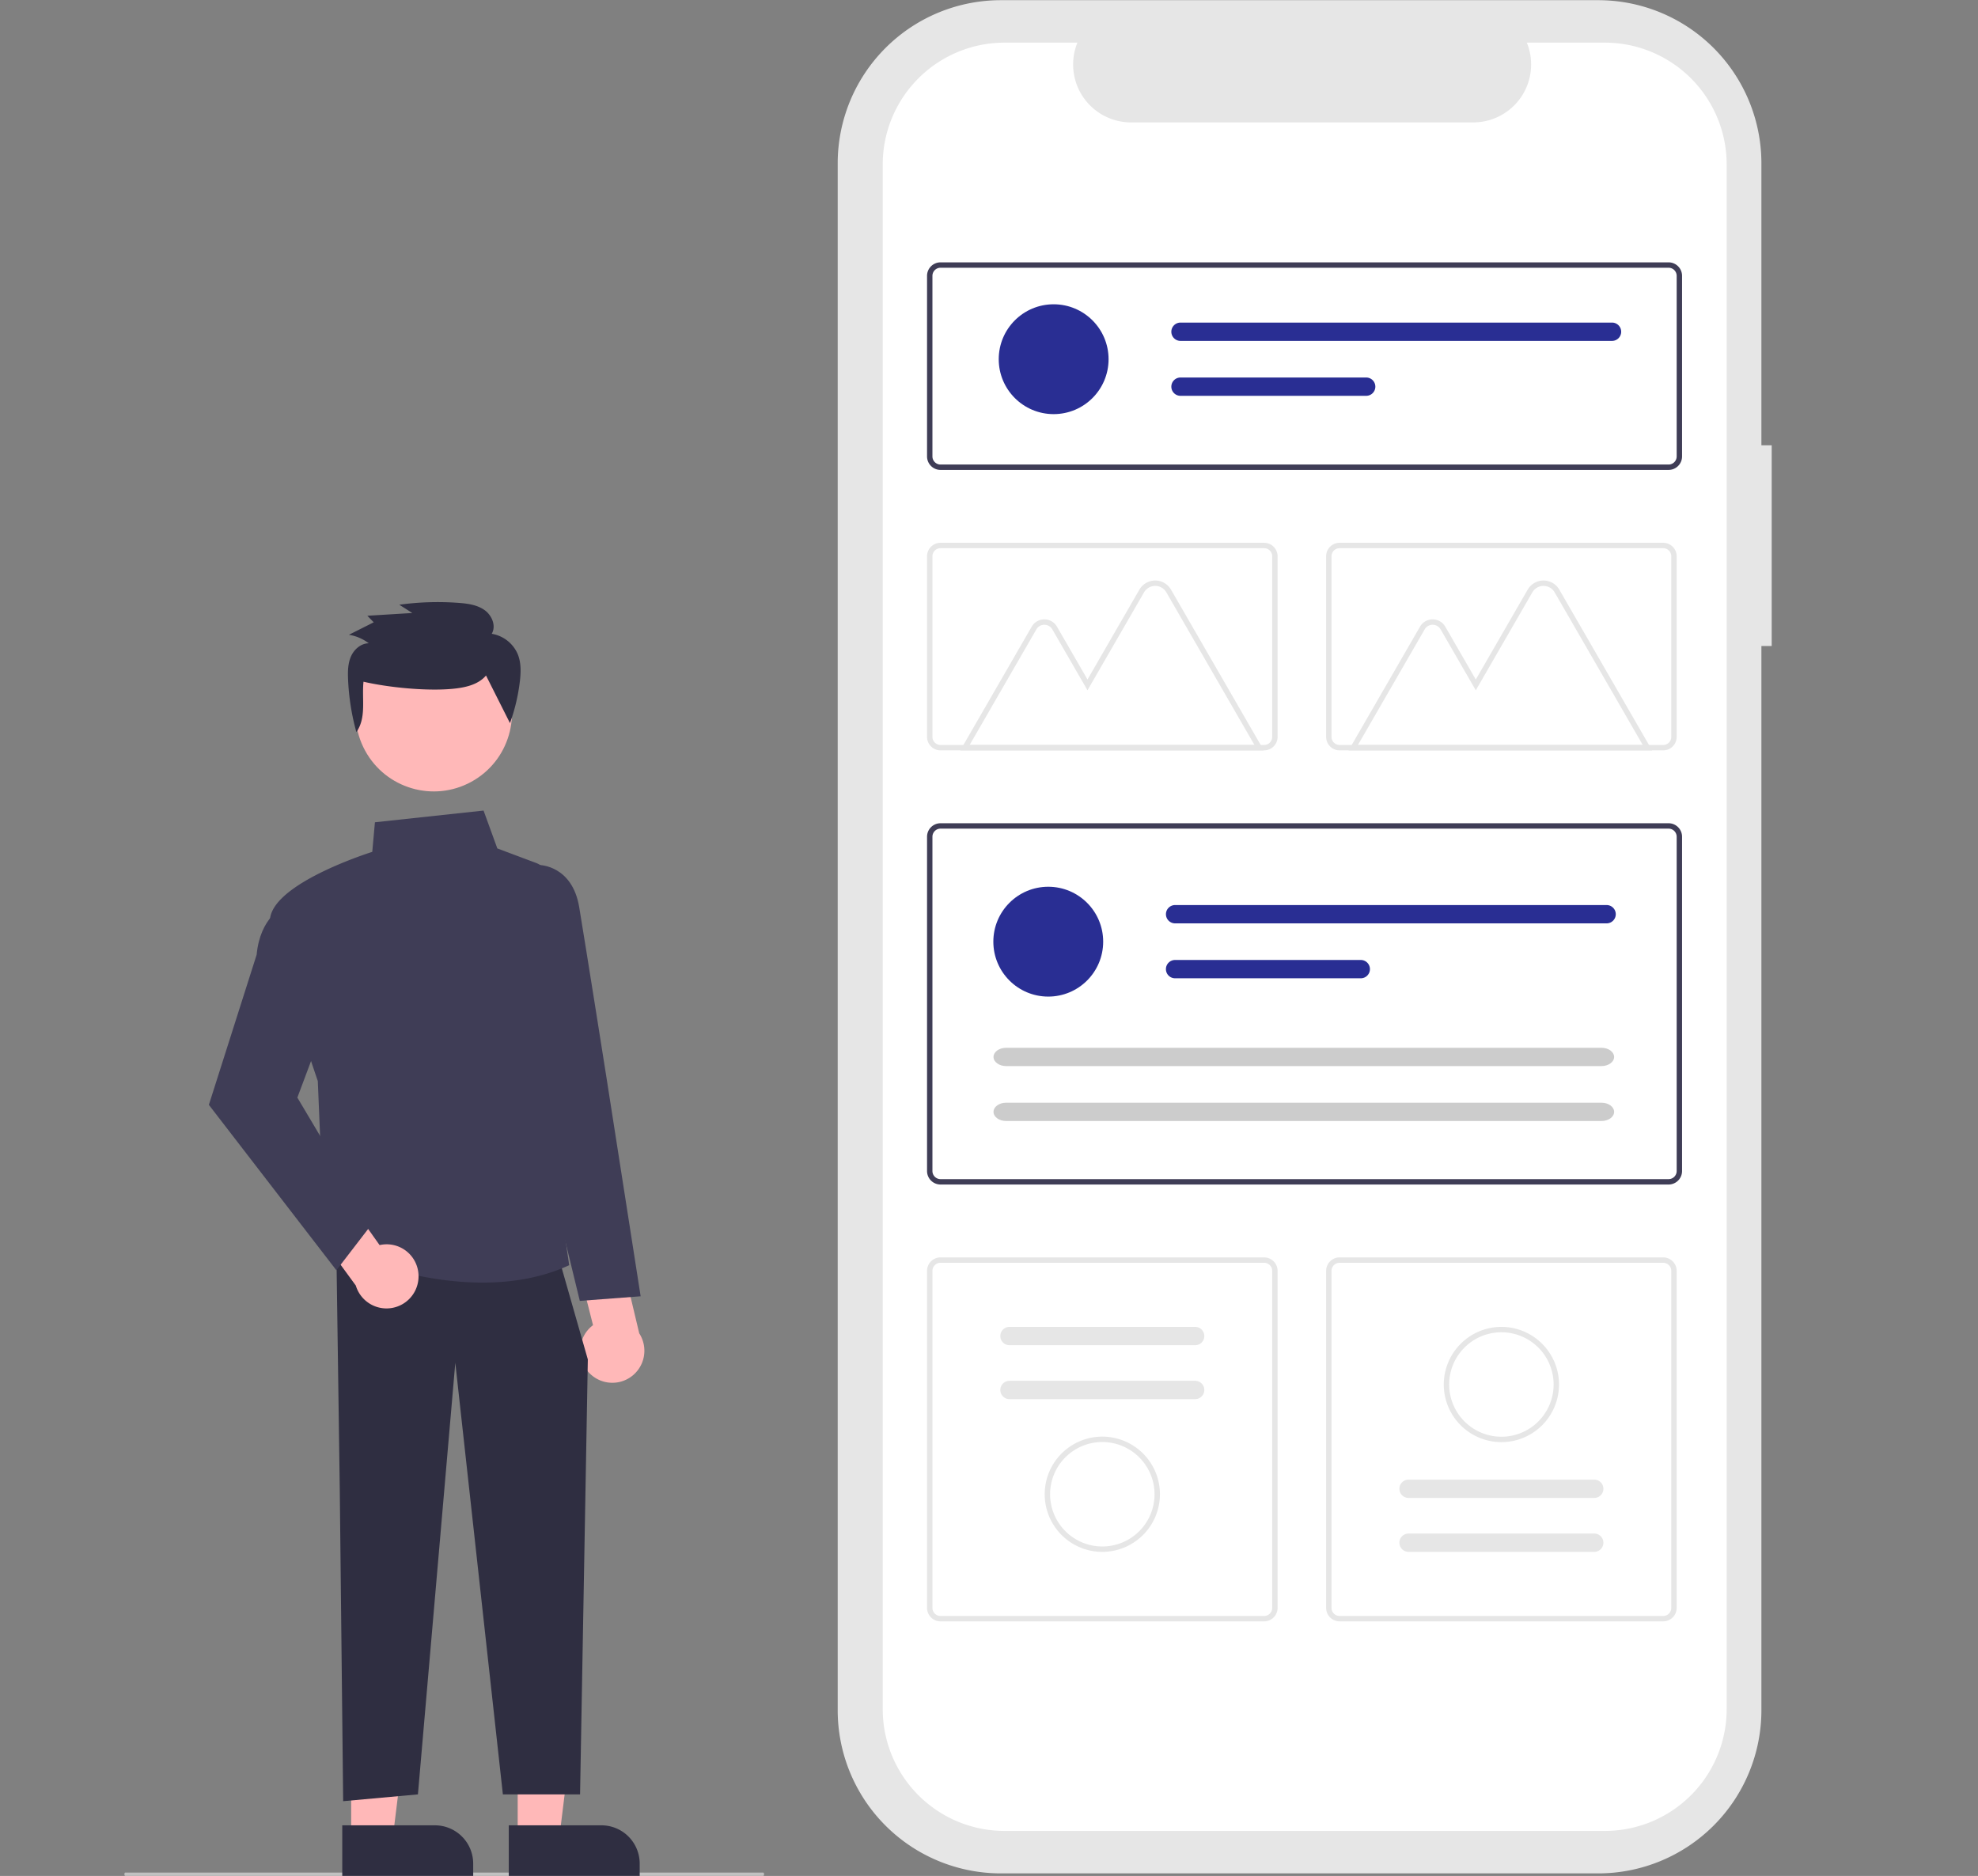 <?xml version="1.0" encoding="UTF-8" standalone="no"?>
<svg
   data-name="Layer 1"
   width="581"
   height="551"
   viewBox="0 0 581 551"
   version="1.1"
   id="svg76"
   sodipodi:docname="undraw_app_wireframe_re_d467.svg"
   inkscape:version="1.1.1 (3bf5ae0d25, 2021-09-20)"
   xmlns:inkscape="http://www.inkscape.org/namespaces/inkscape"
   xmlns:sodipodi="http://sodipodi.sourceforge.net/DTD/sodipodi-0.dtd"
   xmlns="http://www.w3.org/2000/svg"
   xmlns:svg="http://www.w3.org/2000/svg">
  <rect x="0" y="0" width="581" height="551" fill="#808080" stroke="none"/>
  <defs
     id="defs80" />
  <sodipodi:namedview
     id="namedview78"
     pagecolor="#ffffff"
     bordercolor="#666666"
     borderopacity="1.0"
     inkscape:pageshadow="2"
     inkscape:pageopacity="0.0"
     inkscape:pagecheckerboard="0"
     showgrid="false"
     inkscape:zoom="0.7994095"
     inkscape:cx="350.884"
     inkscape:cy="414.68109"
     inkscape:window-width="1920"
     inkscape:window-height="1009"
     inkscape:window-x="1912"
     inkscape:window-y="-8"
     inkscape:window-maximized="1"
     inkscape:current-layer="g1018" />
  <g
     id="g1018"
     transform="matrix(0.756,0,0,0.756,0.261,0.053)">
    <path
       d="M 296.195,728.756 H 48.319 a 0.324,0.649 0 0 1 0,-1.298 H 296.195 a 0.324,0.649 0 0 1 0,1.298 z"
       fill="#3f3d56"
       id="path6"
       style="fill:#cccccc;fill-opacity:0.853;stroke-width:0.458" />
    <path
       d="m 688.018,172.947 h -3.999 V 63.402 A 63.402,63.402 0 0 0 620.617,0 H 388.531 a 63.402,63.402 0 0 0 -63.402,63.402 V 664.376 A 63.402,63.402 0 0 0 388.531,727.778 H 620.617 a 63.402,63.402 0 0 0 63.402,-63.402 V 250.923 h 3.999 z"
       fill="#e6e6e6"
       id="path2" />
    <path
       d="m 623.175,16.495 h -30.295 A 22.495,22.495 0 0 1 572.053,47.486 H 439.094 A 22.495,22.495 0 0 1 418.267,16.495 H 389.971 a 47.348,47.348 0 0 0 -47.348,47.348 v 600.093 a 47.348,47.348 0 0 0 47.348,47.348 h 233.204 a 47.348,47.348 0 0 0 47.348,-47.348 v 0 V 63.843 A 47.348,47.348 0 0 0 623.176,16.495 Z"
       fill="#ffffff"
       id="path4" />
    <path
       d="M 647.954,182.504 H 365.08 a 5.245,5.245 0 0 1 -5.238,-5.238 V 107.096 a 5.245,5.245 0 0 1 5.238,-5.238 h 282.874 a 5.245,5.245 0 0 1 5.238,5.238 v 70.169 a 5.245,5.245 0 0 1 -5.238,5.238 z M 365.08,103.953 a 3.146,3.146 0 0 0 -3.143,3.143 v 70.169 a 3.146,3.146 0 0 0 3.143,3.143 h 282.874 a 3.146,3.146 0 0 0 3.143,-3.143 v -70.169 a 3.146,3.146 0 0 0 -3.143,-3.143 z"
       fill="#3f3d56"
       id="path8" />
    <path
       d="M 647.954,460.139 H 365.08 a 5.245,5.245 0 0 1 -5.238,-5.238 V 325.014 a 5.245,5.245 0 0 1 5.238,-5.238 h 282.874 a 5.245,5.245 0 0 1 5.238,5.238 v 129.887 a 5.245,5.245 0 0 1 -5.238,5.238 z M 365.08,321.871 a 3.146,3.146 0 0 0 -3.143,3.143 v 129.887 a 3.146,3.146 0 0 0 3.143,3.143 h 282.874 a 3.146,3.146 0 0 0 3.143,-3.143 V 325.014 a 3.146,3.146 0 0 0 -3.143,-3.143 z"
       fill="#3f3d56"
       id="path10" />
    <path
       d="m 645.859,291.462 h -125.722 a 5.245,5.245 0 0 1 -5.238,-5.238 v -70.169 a 5.245,5.245 0 0 1 5.238,-5.238 h 125.722 a 5.245,5.245 0 0 1 5.238,5.238 v 70.169 a 5.245,5.245 0 0 1 -5.238,5.238 z M 520.137,212.912 a 3.146,3.146 0 0 0 -3.143,3.143 V 286.224 a 3.146,3.146 0 0 0 3.143,3.143 h 125.722 a 3.146,3.146 0 0 0 3.143,-3.143 v -70.169 a 3.146,3.146 0 0 0 -3.143,-3.143 z"
       fill="#e6e6e6"
       id="path12" />
    <path
       d="m 490.802,629.863 h -125.722 a 5.245,5.245 0 0 1 -5.238,-5.238 v -130.934 a 5.245,5.245 0 0 1 5.238,-5.238 h 125.722 a 5.245,5.245 0 0 1 5.238,5.238 v 130.934 a 5.245,5.245 0 0 1 -5.238,5.238 z m -125.722,-139.316 a 3.146,3.146 0 0 0 -3.143,3.143 v 130.934 a 3.146,3.146 0 0 0 3.143,3.143 h 125.722 a 3.146,3.146 0 0 0 3.143,-3.143 V 493.69 a 3.146,3.146 0 0 0 -3.143,-3.143 z"
       fill="#e6e6e6"
       id="path14" />
    <path
       d="m 645.859,629.863 h -125.722 a 5.245,5.245 0 0 1 -5.238,-5.238 v -130.934 a 5.245,5.245 0 0 1 5.238,-5.238 h 125.722 a 5.245,5.245 0 0 1 5.238,5.238 v 130.934 a 5.245,5.245 0 0 1 -5.238,5.238 z m -125.722,-139.316 a 3.146,3.146 0 0 0 -3.143,3.143 v 130.934 a 3.146,3.146 0 0 0 3.143,3.143 h 125.722 a 3.146,3.146 0 0 0 3.143,-3.143 V 493.69 a 3.146,3.146 0 0 0 -3.143,-3.143 z"
       fill="#e6e6e6"
       id="path16" />
    <circle
       cx="406.938"
       cy="365.787"
       r="21.338"
       fill="#292e93"
       id="circle18" />
    <path
       d="m 456.219,351.562 a 3.556,3.556 0 0 0 0,7.113 h 167.659 a 3.556,3.556 0 0 0 0,-7.113 z"
       fill="#292e93"
       id="path20" />
    <path
       d="m 456.219,372.9 a 3.556,3.556 0 0 0 -0.015,7.113 h 72.159 a 3.556,3.556 0 1 0 0,-7.113 z"
       fill="#292e93"
       id="path22" />
    <path
       d="m 390.571,407.014 c -2.705,0 -4.907,1.596 -4.907,3.556 0,1.961 2.201,3.556 4.907,3.556 h 231.318 c 2.705,0 4.907,-1.596 4.907,-3.556 0,-1.961 -2.201,-3.556 -4.907,-3.556 z"
       fill="#cccccc"
       id="path24" />
    <path
       d="m 390.571,428.353 c -2.705,0 -4.907,1.596 -4.907,3.556 0,1.961 2.201,3.556 4.907,3.556 h 231.318 c 2.705,0 4.907,-1.596 4.907,-3.556 0,-1.961 -2.201,-3.556 -4.907,-3.556 z"
       fill="#cccccc"
       id="path26" />
    <circle
       cx="409.033"
       cy="139.488"
       r="21.338"
       fill="#292e93"
       id="circle28" />
    <path
       d="m 458.315,125.263 a 3.556,3.556 0 0 0 0,7.113 h 167.659 a 3.556,3.556 0 1 0 0.015,-7.113 c -0.005,0 -0.01,0 -0.015,0 z"
       fill="#292e93"
       id="path30" />
    <path
       d="m 458.315,146.601 a 3.556,3.556 0 0 0 0,7.113 h 72.144 a 3.556,3.556 0 1 0 0.015,-7.113 q -0.007,0 -0.015,0 z"
       fill="#292e93"
       id="path32" />
    <path
       d="M 490.691,291.475 H 372.753 l 27.755,-48.074 a 5.668,5.668 0 0 1 9.817,0 l 11.856,20.536 20.16,-34.918 a 7.096,7.096 0 0 1 12.291,0 z M 376.382,289.38 H 487.062 l -34.245,-59.313 a 5,5 0 0 0 -8.661,0 L 422.181,268.128 408.51,244.449 a 3.572,3.572 0 0 0 -6.187,0 z"
       fill="#e6e6e6"
       id="path34" />
    <path
       d="M 641.557,291.475 H 523.619 l 27.755,-48.074 a 5.668,5.668 0 0 1 9.817,0 l 11.857,20.536 20.16,-34.918 a 7.096,7.096 0 0 1 12.291,0 z m -114.309,-2.095 h 110.68 l -34.245,-59.313 a 5,5 0 0 0 -8.661,0 l -21.975,38.061 -13.671,-23.679 a 3.572,3.572 0 0 0 -6.187,0 z"
       fill="#e6e6e6"
       id="path36" />
    <path
       d="m 490.802,291.462 h -125.722 a 5.245,5.245 0 0 1 -5.238,-5.238 v -70.169 a 5.245,5.245 0 0 1 5.238,-5.238 h 125.722 a 5.245,5.245 0 0 1 5.238,5.238 v 70.169 a 5.245,5.245 0 0 1 -5.238,5.238 z M 365.08,212.912 a 3.146,3.146 0 0 0 -3.143,3.143 V 286.224 a 3.146,3.146 0 0 0 3.143,3.143 h 125.722 a 3.146,3.146 0 0 0 3.143,-3.143 v -70.169 a 3.146,3.146 0 0 0 -3.143,-3.143 z"
       fill="#e6e6e6"
       id="path38" />
    <path
       d="m 391.869,515.453 a 3.556,3.556 0 1 0 0,7.113 h 72.144 a 3.556,3.556 0 0 0 0,-7.113 z"
       fill="#e6e6e6"
       id="path40" />
    <path
       d="m 391.869,536.406 a 3.556,3.556 0 1 0 0,7.113 h 72.144 a 3.556,3.556 0 0 0 0,-7.113 z"
       fill="#e6e6e6"
       id="path42" />
    <path
       d="m 427.942,602.862 a 22.386,22.386 0 1 1 22.386,-22.386 v 0 a 22.411,22.411 0 0 1 -22.386,22.386 z m 0,-42.677 a 20.291,20.291 0 1 0 20.291,20.291 v 0 a 20.314,20.314 0 0 0 -20.291,-20.291 z"
       fill="#e6e6e6"
       id="path44" />
    <path
       d="m 619.07,602.862 a 3.556,3.556 0 1 0 0,-7.113 h -72.144 a 3.556,3.556 0 0 0 0,7.113 z"
       fill="#e6e6e6"
       id="path46" />
    <path
       d="m 619.07,581.908 a 3.556,3.556 0 1 0 0,-7.113 h -72.144 a 3.556,3.556 0 0 0 0,7.113 z"
       fill="#e6e6e6"
       id="path48" />
    <path
       d="m 582.998,515.453 a 22.386,22.386 0 1 1 -22.386,22.386 v -6e-5 a 22.411,22.411 0 0 1 22.386,-22.386 z m 0,42.677 a 20.291,20.291 0 1 0 -20.291,-20.291 v 6e-5 a 20.314,20.314 0 0 0 20.291,20.291 z"
       fill="#e6e6e6"
       id="path50" />
    <polygon
       points="566.1,651.292 589.99,651.293 589.987,713.726 573.8,713.726 "
       fill="#ffb8b8"
       id="polygon52"
       transform="matrix(-1,0,0,1,790.783,0)" />
    <path
       d="m 233.312,709.101 h -35.985 v 19.655 h 50.872 v -4.768 a 14.887,14.887 0 0 0 -14.887,-14.887 z"
       fill="#2f2e41"
       id="path54" />
    <polygon
       points="630.794,651.292 654.684,651.293 654.681,713.726 638.495,713.726 "
       fill="#ffb8b8"
       id="polygon56"
       transform="matrix(-1,0,0,1,790.783,0)" />
    <path
       d="m 168.618,709.101 h -35.985 v 19.655 h 50.872 v -4.768 a 14.887,14.887 0 0 0 -14.887,-14.887 z"
       fill="#2f2e41"
       id="path58" />
    <path
       d="m 228.996,533.743 a 12.38,12.38 0 0 1 1.067,-18.954 l -6.935,-27.428 15.64,-8.279 9.249,38.871 a 12.447,12.447 0 0 1 -19.022,15.79 z"
       fill="#ffb8b8"
       id="path60" />
    <polygon
       points="595.744,697.083 565.756,697.083 562.736,528.086 573.299,491.117 660.438,485.836 659.118,578.257 657.797,699.724 628.751,697.083 614.228,529.406 "
       fill="#2f2e41"
       id="polygon62"
       transform="matrix(-1,0,0,1,790.783,0)" />
    <path
       d="m 220.379,491.681 0.425,-0.192 -16.554,-113.227 8.416,-34.223 a 7.49,7.49 0 0 0 -4.642,-8.799 l -15.142,-5.678 -5.349,-14.711 -42.206,4.548 -1.038,11.497 c -4.574,1.467 -42.237,14.01 -39.638,28.302 2.565,14.107 17.709,58.489 18.478,60.738 l 2.652,63.649 0.326,0.163 c 0.393,0.196 29.484,14.501 61.088,14.498 11.129,-6.4e-4 22.577,-1.776 33.184,-6.566 z"
       fill="#3f3d56"
       id="path64" />
    <path
       d="m 248.565,503.566 -13.306,-85.162 c -0.079,-0.501 -7.952,-50.355 -10.563,-66.02 -2.696,-16.173 -15.216,-16.36 -15.342,-16.36 h -6.89 l -8.059,36.265 15.876,72.763 14.647,60.298 z"
       fill="#3f3d56"
       id="path66" />
    <path
       d="m 162.254,495.161 a 12.38,12.38 0 0 0 -15.115,-11.486 l -16.372,-23.073 -16.448,6.529 23.578,32.258 a 12.447,12.447 0 0 0 24.357,-4.23 z"
       fill="#ffb8b8"
       id="path68" />
    <path
       d="m 144.294,475.319 -29.109,-48.957 11.86,-31.625 -16.152,-43.074 -0.596,0.256 c -0.391,0.167 -9.568,4.263 -10.929,18.93 l -18.562,58.337 49.539,64.267 z"
       fill="#3f3d56"
       id="path70" />
    <circle
       cx="-323.838"
       cy="-14.533"
       r="30.389"
       transform="matrix(-0.48,-0.877,-0.877,0.48,0,0)"
       fill="#ffb8b8"
       id="circle72" />
    <path
       d="m 188.487,262.38 c -3.146,3.723 -8.47,4.773 -13.38,5.204 -9.974,0.875 -24.476,-0.544 -34.223,-2.794 -0.696,6.742 1.201,14.012 -2.77,19.559 a 90.798,90.798 0 0 1 -3.226,-20.584 c -0.12,-2.986 -0.073,-6.075 1.14,-8.816 1.214,-2.741 3.86,-5.068 6.907,-5.092 a 17.311,17.311 0 0 0 -7.722,-3.301 l 9.649,-4.849 -2.478,-2.544 17.469,-1.069 -5.06,-3.214 a 109.715,109.715 0 0 1 22.986,-0.726 c 3.56,0.262 7.282,0.763 10.166,2.826 2.884,2.063 4.551,6.162 2.76,9.19 a 13.344,13.344 0 0 1 10.169,8.069 c 1.286,3.26 1.168,6.881 0.772,10.355 a 73.399,73.399 0 0 1 -3.848,16.281"
       fill="#2f2e41"
       id="path74" />
  </g>
</svg>
